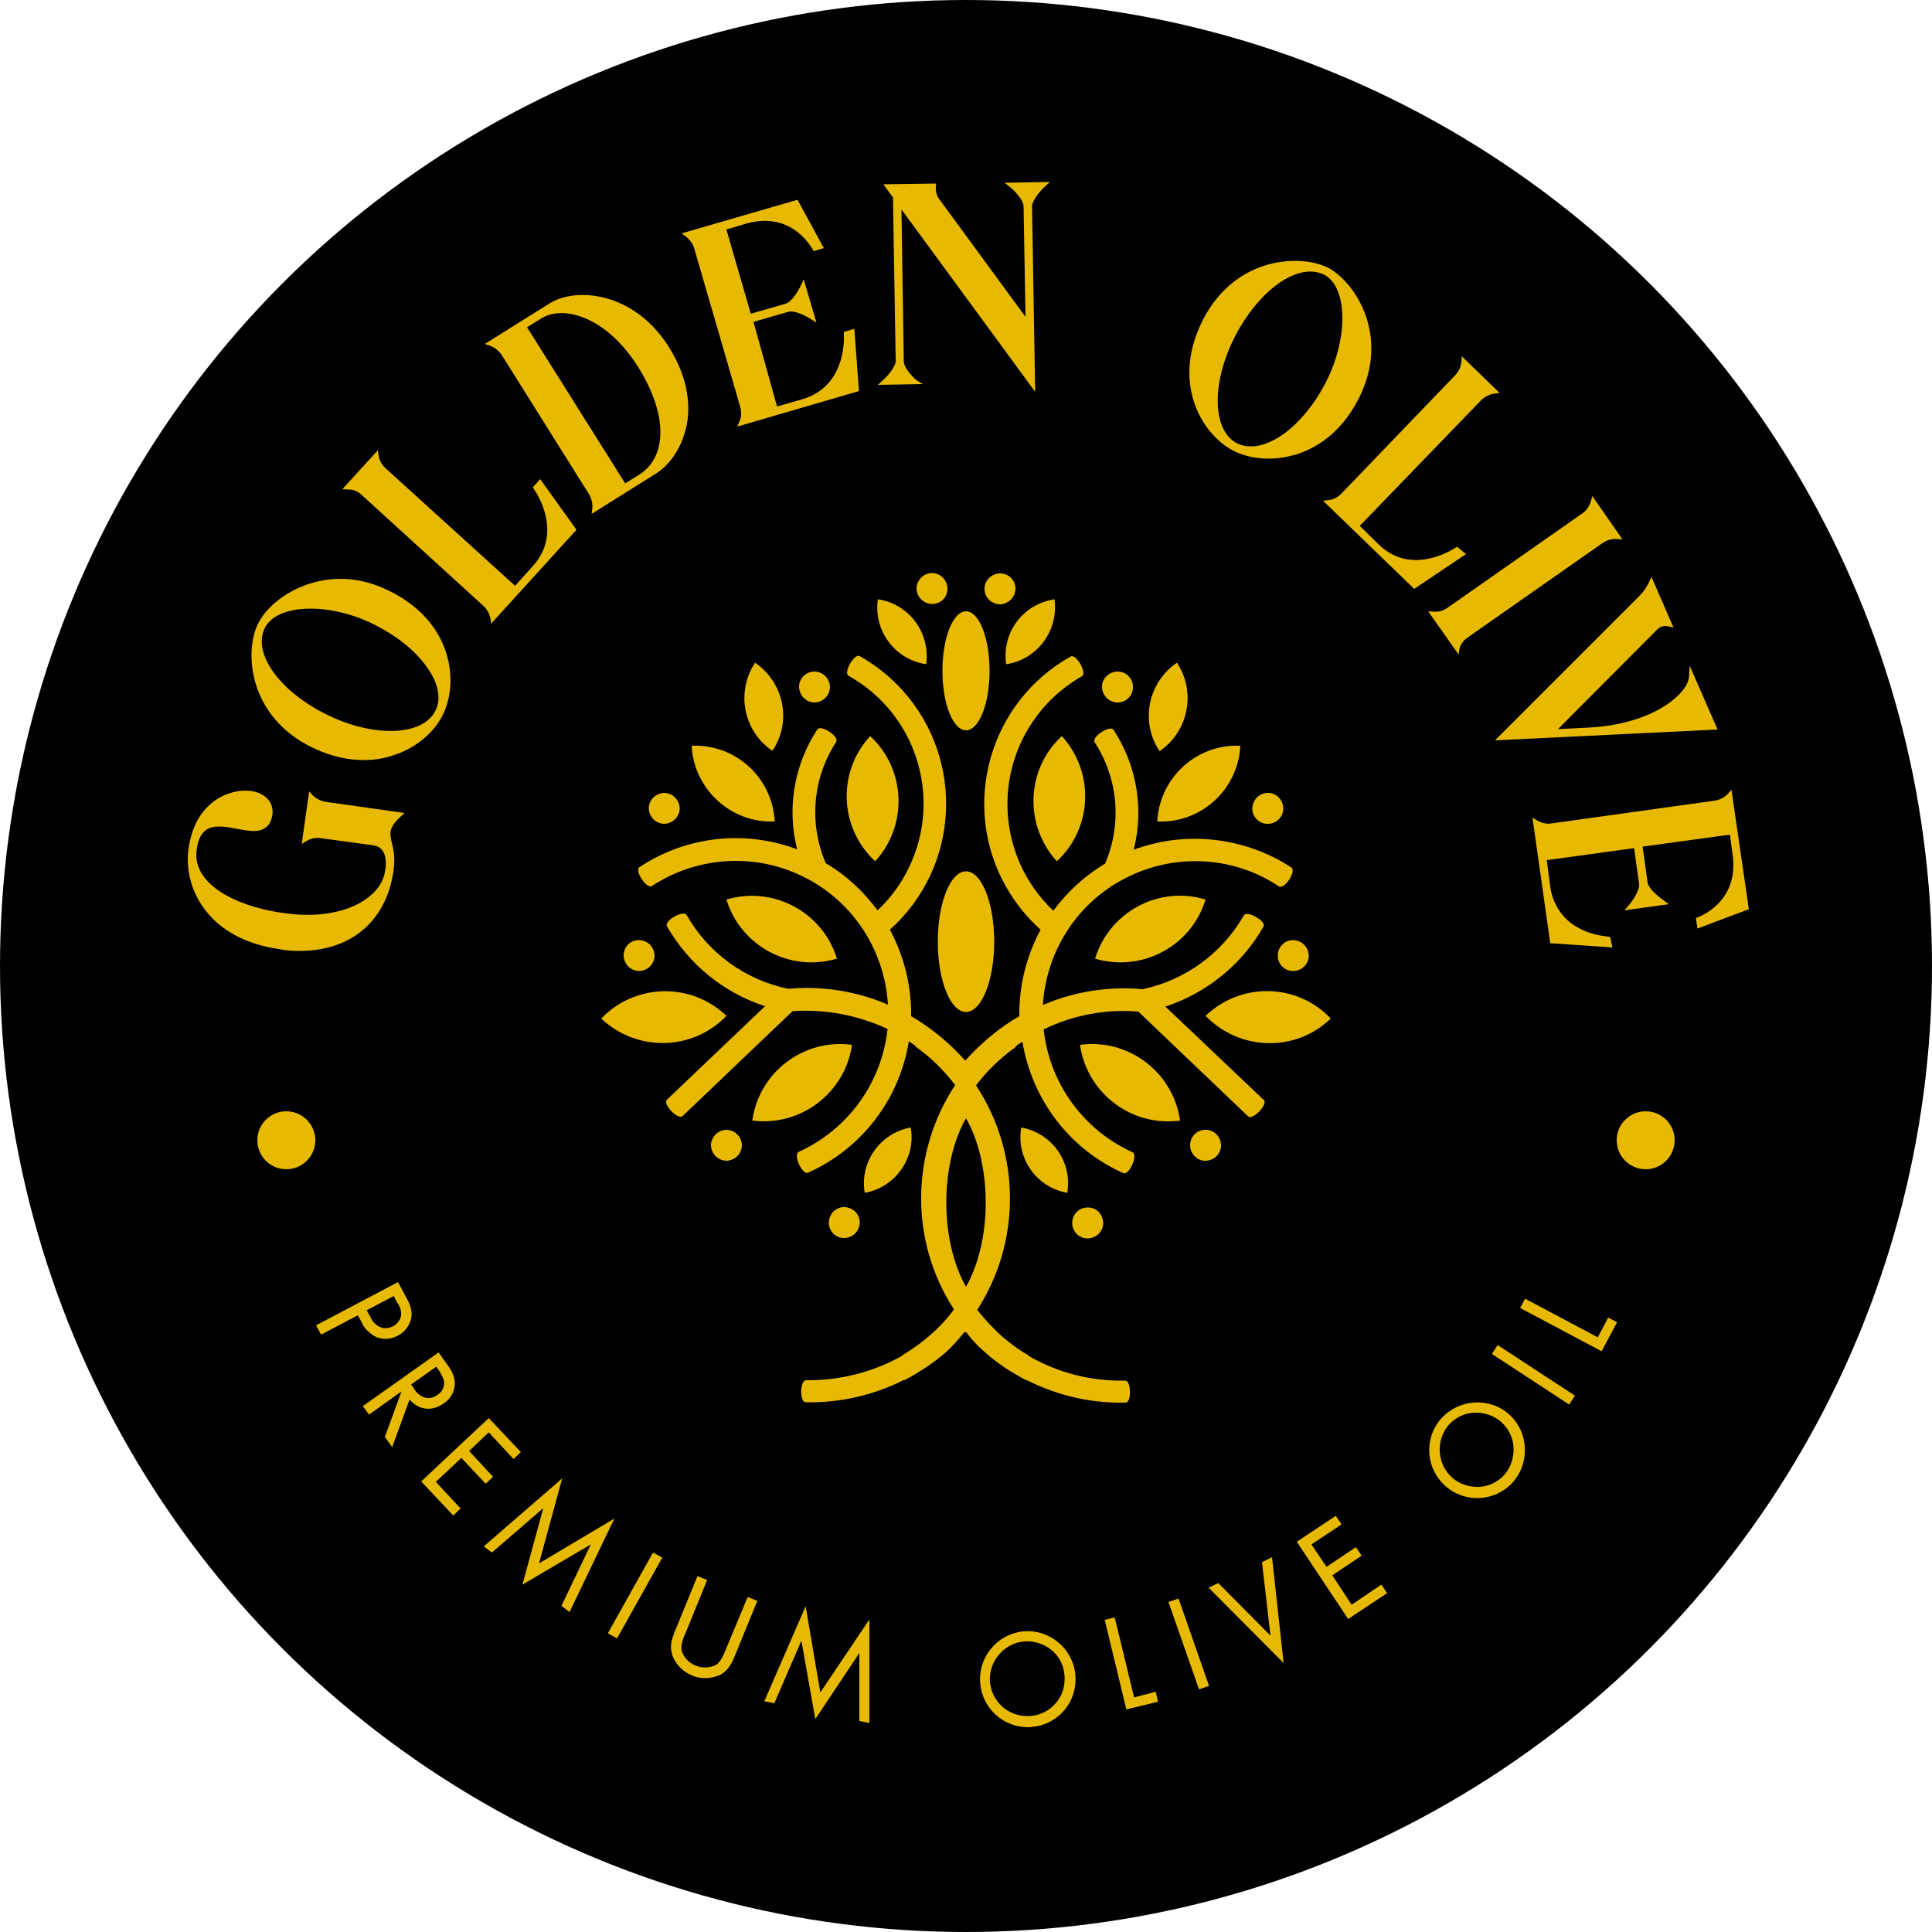 <?xml version="1.0" encoding="utf-8"?>
<!-- Generator: Adobe Illustrator 27.0.0, SVG Export Plug-In . SVG Version: 6.00 Build 0)  -->
<svg version="1.1" id="Calque_2_00000144320471778928983260000007342970257453058211_"
	 xmlns="http://www.w3.org/2000/svg" xmlns:xlink="http://www.w3.org/1999/xlink" x="0px" y="0px" viewBox="0 0 500 500"
	 style="enable-background:new 0 0 500 500;" xml:space="preserve">
<style type="text/css">
	.st0{fill:#E7B900;}
</style>
<circle cx="250" cy="250" r="250"/>
<g id="Calque_1-2">
	<g>
		<path class="st0" d="M254.1,349.2l0.5,0.5c2.6,2.3,5.3,4.3,8.3,6c1,0.6,1.9,1.1,2.9,1.6v-0.1c7.9,4,16.6,6,25.5,5.8
			c1.6,0,1.5-5.7-0.1-5.7c-8.8,0.2-17.4-2-25-6.4v-0.1l-0.3-0.2c-2.3-1.3-4.4-2.9-6.4-4.6c-2.4-2.1-4.6-4.5-6.6-7
			c11.4-17.7,11.3-40.5-0.3-58.1c1.5-2,3.1-3.8,4.9-5.5c1.8-1.7,3.6-3.2,5.6-4.6l-0.5,0.2c0.6-0.5,1.3-1,2-1.4
			c2.5,15,12.2,27.8,26.1,34c1.5,0.7,3.9-4.7,2.4-5.4c-12.8-5.8-21.5-17.9-23-31.8c7.6-3.7,16.1-5.3,24.5-4.6l28.4,27.1
			c1.2,1.1,5.2-3.1,4.1-4.2l-25.5-24.2c10.7-3.5,19.8-10.9,25.4-20.7c0.8-1.4-4.3-4.3-5.1-2.9c-5.6,9.8-15.2,16.8-26.2,19.1
			c-8.8-0.8-17.7,0.6-25.8,4.1c0.8-13.3,8.2-25.4,19.8-32l0.2-0.1c12.9-7.3,28.8-6.8,41.1,1.4c1.4,0.9,4.6-4,3.2-4.9
			c-12.1-7.9-27.3-9.6-40.8-4.6c2.7-10.6,0.8-21.8-5.2-31c-0.9-1.4-5.8,1.8-4.9,3.2c6.1,9.4,7.1,21.1,2.7,31.4
			c-5.2,3.1-9.8,7.3-13.4,12.2c-15.2-14.4-15.9-38.3-1.6-53.6c2.6-2.8,5.7-5.2,9-7.1c1.4-0.8-1.5-5.9-2.9-5.1
			c-21.1,11.8-28.6,38.5-16.8,59.5c2.4,4.2,5.4,8,9,11.2c-3.7,6.9-5.6,14.6-5.5,22.4c-0.6,0.3-1.1,0.7-1.7,1
			c-4.6,2.9-8.7,6.5-12.3,10.5c-3.6-4.1-7.8-7.6-12.3-10.5c-0.6-0.3-1.1-0.7-1.7-1c0.1-7.8-1.8-15.5-5.5-22.4
			c18-16.1,19.5-43.8,3.4-61.8c-3.2-3.6-7-6.6-11.2-9c-1.4-0.8-4.3,4.3-2.9,5.1c18.3,10.2,24.8,33.3,14.6,51.6
			c-1.9,3.4-4.2,6.4-7.1,9.1c-3.6-4.9-8.1-9.1-13.4-12.2c-4.4-10.3-3.4-22,2.7-31.4c0.9-1.4-4-4.6-4.9-3.2c-6,9.2-7.9,20.4-5.2,31
			c-13.6-5.1-28.7-3.4-40.8,4.6c-1.4,0.9,1.9,5.8,3.2,4.9c12.4-8.1,28.2-8.7,41.1-1.4l0.2,0.1c11.6,6.6,19,18.7,19.8,32
			c-8.1-3.5-17-4.9-25.8-4.1c-11.1-2.3-20.7-9.2-26.3-19.1c-0.8-1.4-5.9,1.5-5.1,2.9c5.6,9.8,14.6,17.2,25.4,20.7l-25.4,24.2
			c-1.2,1.1,2.9,5.4,4.1,4.2l28.4-27.1c8.4-0.6,16.9,1,24.6,4.6c-1.5,13.9-10.2,26-23,31.8c-1.5,0.7,0.9,6,2.4,5.4
			c13.9-6.2,23.7-19,26.1-34c0.7,0.4,1.3,0.9,2,1.4l-0.5-0.2c2,1.4,3.9,2.9,5.6,4.6c1.8,1.7,3.4,3.6,4.9,5.5
			c-11.6,17.6-11.8,40.4-0.3,58.1c-1.9,2.5-4.1,4.9-6.6,7c-2,1.7-4.1,3.2-6.4,4.6l-0.3,0.2v0.1c-7.6,4.3-16.2,6.5-25,6.4
			c-1.6,0-1.7,5.7-0.1,5.7c8.8,0.2,17.6-1.8,25.5-5.8v0.1c1-0.5,1.9-1,2.9-1.6c2.9-1.7,5.7-3.7,8.3-6l0.5-0.5l0.3-0.3
			c1.3-1.3,2.5-2.7,3.6-4.1l0.2,0.2l0.2-0.2c1.1,1.5,2.3,2.8,3.6,4.1L254.1,349.2L254.1,349.2z M250,333c-3.1-5.4-5.1-13.2-5.1-21.8
			s2-16.4,5.1-21.8c3.1,5.4,5.1,13.2,5.1,21.8S253.1,327.6,250,333z"/>
		<path class="st0" d="M299.5,212.6c11.3,0.5,20.9-8.2,21.5-19.6C309.7,192.5,300.1,201.2,299.5,212.6z"/>
		<path class="st0" d="M304.6,171.5c-7.5,5.1-9.6,15.3-4.5,22.9C307.6,189.3,309.6,179.1,304.6,171.5z"/>
		<path class="st0" d="M312,262.9c8.8,9.1,23.3,9.5,32.4,0.7C335.7,254.4,321.2,254.1,312,262.9z"/>
		<path class="st0" d="M283.4,248.1c12.1,3.6,24.9-3.2,28.6-15.3C299.9,229.1,287.1,236,283.4,248.1z"/>
		<path class="st0" d="M273.5,222.9c9.3-8.6,9.8-23.1,1.3-32.4C265.5,199.1,265,213.5,273.5,222.9L273.5,222.9z"/>
		<path class="st0" d="M279.5,270.4c1.8,12.5,13.3,21.3,25.9,19.6C303.6,277.4,292,268.7,279.5,270.4z"/>
		<path class="st0" d="M276.2,308.7c1.4-8-4-15.5-11.9-16.9C262.9,299.7,268.2,307.3,276.2,308.7z"/>
		<path class="st0" d="M260.4,171.9c8.1-1.2,13.6-8.8,12.5-16.8C264.7,156.3,259.2,163.8,260.4,171.9z"/>
		<path class="st0" d="M262.8,152.3c0-2.2-1.9-4-4.1-3.9s-4,1.9-3.9,4.1l0,0c0,2.2,1.9,3.9,4.1,3.9
			C261,156.3,262.8,154.5,262.8,152.3z"/>
		<path class="st0" d="M289.3,181.8c2.2,0,4-1.9,3.9-4.1c0-2.2-1.9-4-4.1-3.9s-4,1.9-3.9,4.1l0,0
			C285.3,180.1,287.1,181.8,289.3,181.8z"/>
		<path class="st0" d="M281.4,312.5c-2.2,0-4,1.9-3.9,4.1c0,2.2,1.9,4,4.1,3.9s4-1.9,3.9-4.1S283.7,312.4,281.4,312.5
			C281.5,312.5,281.4,312.5,281.4,312.5z"/>
		<path class="st0" d="M324.1,209.3L324.1,209.3c0,2.2,1.9,4,4.1,3.9c2.2,0,4-1.9,3.9-4.1s-1.9-4-4.1-3.9S324.1,207.1,324.1,209.3z"
			/>
		<path class="st0" d="M311.9,292.4c-2.2,0-4,1.9-3.9,4.1s1.9,4,4.1,3.9s4-1.9,3.9-4.1l0,0C315.9,294.1,314.1,292.3,311.9,292.4z"/>
		<path class="st0" d="M334.6,243.3L334.6,243.3c-2.2,0-4,1.9-3.9,4.1c0,2.2,1.9,4,4.1,3.9s4-1.9,3.9-4.1
			C338.6,245,336.8,243.3,334.6,243.3z"/>
		<path class="st0" d="M179,193c0.6,11.3,10.2,20.1,21.5,19.6C199.9,201.2,190.3,192.5,179,193z"/>
		<path class="st0" d="M195.4,171.5c-5,7.6-3,17.8,4.5,22.8C205,186.8,202.9,176.6,195.4,171.5z"/>
		<path class="st0" d="M155.6,263.6c9.2,8.7,23.7,8.4,32.4-0.7C178.8,254.1,164.3,254.5,155.6,263.6z"/>
		<path class="st0" d="M216.6,248.1c-3.7-12.1-16.5-18.9-28.6-15.3C191.7,244.9,204.5,251.7,216.6,248.1z"/>
		<path class="st0" d="M225.2,190.5c-8.6,9.3-8,23.8,1.3,32.4C235,213.6,234.5,199.1,225.2,190.5L225.2,190.5z"/>
		<path class="st0" d="M220.5,270.4c-12.5-1.7-24.1,7.1-25.8,19.6C207.2,291.6,218.7,282.9,220.5,270.4L220.5,270.4z"/>
		<path class="st0" d="M235.7,291.8c-7.9,1.4-13.3,9-11.9,16.9C231.7,307.3,237.1,299.7,235.7,291.8z"/>
		<path class="st0" d="M227.2,155.1c-1.2,8.1,4.4,15.6,12.5,16.8C240.8,163.8,235.3,156.3,227.2,155.1z"/>
		<path class="st0" d="M245.2,152.4c0-2.2-1.7-4-3.9-4.1c-2.2,0-4,1.7-4.1,3.9l0,0c0,2.2,1.7,4,3.9,4.1
			C243.4,156.4,245.2,154.6,245.2,152.4z"/>
		<path class="st0" d="M206.8,177.7L206.8,177.7c0,2.2,1.7,4,3.9,4.1c2.2,0,4-1.7,4.1-3.9c0-2.2-1.7-4-3.9-4.1
			S206.8,175.5,206.8,177.7z"/>
		<path class="st0" d="M218.4,320.4c2.2,0,4-1.7,4.1-3.9c0.1-2.2-1.7-4-3.9-4.1s-4,1.7-4.1,3.9S216.2,320.4,218.4,320.4L218.4,320.4
			z"/>
		<path class="st0" d="M167.9,209.1L167.9,209.1c0,2.2,1.7,4,3.9,4.1c2.2,0,4-1.7,4.1-3.9c0-2.2-1.7-4-3.9-4.1
			C169.8,205.2,168,206.9,167.9,209.1z"/>
		<path class="st0" d="M187.9,300.4c2.2,0,4-1.7,4.1-3.9l0,0c0-2.2-1.7-4-3.9-4.1c-2.2,0-4,1.7-4.1,3.9
			C184,298.5,185.7,300.3,187.9,300.4z"/>
		<path class="st0" d="M161.4,247.2c0,2.2,1.7,4,3.9,4.1c2.2,0,4-1.7,4.1-3.9c0-2.2-1.7-4-3.9-4.1
			C163.2,243.2,161.4,245,161.4,247.2L161.4,247.2z"/>
		<ellipse class="st0" cx="250" cy="243.7" rx="7.3" ry="18.2"/>
		<ellipse class="st0" cx="250" cy="173.6" rx="6.1" ry="15.4"/>
		<path class="st0" d="M77.5,246.1c6.1,0,11.4-1.6,15.5-4.7c4.8-3.6,7.8-9.1,8.8-15.8c0.4-2.4,0.3-4.8-0.3-7.1
			c-0.7-2.9-1-4.1,2.1-7.1l1.1-1l-20.5-2.9c-1.2-0.2-2.4-0.8-3.2-1.6l-1-1.1l-0.2,1.5c-0.3,2.2-1.2,8.3-1.5,10.6l-0.2,1.5l1.3-0.8
			c1.1-0.6,2.3-0.9,3.5-0.7l13.9,1.9c1.1,0.2,3.7,1.1,2.9,6.4c-0.4,2.8-1.9,5.2-4.6,7.2c-4.9,3.7-12.8,5.2-21.7,3.9
			c-7.1-1-13-3.1-17.1-6c-2.9-2.1-6.1-5.5-5.4-10.4c0.3-2.5,1.1-4.1,2.4-5.1c2-1.4,5.1-0.9,8-0.3c2.9,0.5,5.6,1.1,7.4-0.3
			c1-0.7,1.6-1.8,1.8-3.4c0.4-3.1-1.8-5.6-5.6-6.1c-5.3-0.7-14.4,2.6-16.1,14.9c-0.8,5.5,0.8,11.4,4.3,15.9
			c4.1,5.4,10.7,8.9,19,10.1C73.9,246,75.8,246.1,77.5,246.1L77.5,246.1z"/>
		<path class="st0" d="M80.9,193.5c5,2.4,9.4,3.2,13.2,3.2c3.3,0,6-0.6,8.2-1.4c5.6-1.9,10.2-5.9,12.4-10.5c4.1-8.5,2.4-24-14.2-32
			c-9.2-4.5-17-3.1-21.9-1.2c-6.5,2.5-10.5,6.9-11.9,10C63.3,168.5,64.1,185.4,80.9,193.5L80.9,193.5z M96.4,161.4
			c5.9,2.9,10.8,6.7,13.9,11c3.1,4.2,4,8.3,2.4,11.5c-3.2,6.5-15.6,7.1-27.8,1.2c-12.4-6-19.6-15.9-16.4-22.5
			C71.5,156.3,84.8,155.8,96.4,161.4z"/>
		<path class="st0" d="M93.5,128l31.6,28.8l0,0c0.9,0.8,1.5,1.9,1.8,3.1l0.2,1.5l22.1-24.3l-9.4-13.1l-1.9,2.1l0.3,0.5
			c1.3,1.9,7.2,11.6-0.3,19.9l-4.6,5.1l-33.5-30.4c-0.9-0.8-1.6-2-1.8-3.2l-0.2-1.5l-9.2,10.1l1.5,0.1
			C91.4,126.6,92.6,127.2,93.5,128L93.5,128z"/>
		<path class="st0" d="M129.8,91.8l22.7,36.2c0.6,1.1,0.9,2.3,0.8,3.5l-0.2,1.5l16.6-10.4c4-2.5,6.9-7.2,8-12.5
			c0.9-4.5,0.8-11.7-4.6-20.3l0,0c-8.9-14.2-24-15.7-31-11.2L125.5,89l1.4,0.5C128.1,90,129.1,90.8,129.8,91.8L129.8,91.8z
			 M152,82.6c4.9,2.2,9.5,6.6,13.1,12.3c3.9,6.2,5.9,12.2,5.8,17.3c-0.1,4.8-2,8.4-5.4,10.6l-3.7,2.3l-25.4-40.4l3.7-2.3
			C143.2,80.5,147.5,80.6,152,82.6L152,82.6z"/>
		<path class="st0" d="M179.7,64.4l11.9,41c0.3,1.2,0.3,2.5-0.2,3.6l-0.6,1.4l31.5-9.2l-1.2-16.1l-2.7,0.8v0.6
			c0.1,2.2,0.1,13.6-10.7,16.8l-6.6,1.9L195,83.3l9-2.6c1.6-0.5,4.6,1.1,5.7,1.8l1.6,1L208,72.3l-0.8,1.7c-0.5,1.1-2.3,4.2-3.9,4.6
			l-9,2.6L188,59.4l5-1.5c11.1-3.2,16.3,4.9,17.3,6.6l0.3,0.5l2.6-0.8l-6.8-12.5l-30,8.7l1.2,0.9C178.6,62.1,179.4,63.2,179.7,64.4
			L179.7,64.4z"/>
		<path class="st0" d="M237.2,98.4c-0.9-0.7-3.3-3.2-3.3-4.9l-0.6-39.3l34.6,47.2l-0.8-48c0-1.6,2.3-4.2,3.2-5l1.4-1.3L260,47.3
			l1.5,1.2c1,0.8,3.4,3.3,3.4,4.9l0.5,28.6l-22.2-30.3c-0.8-1-1.1-2.2-1-3.4l0.1-0.8l-13.7,0.2l2.5,3.4l0.7,42.3
			c0,1.6-2.3,4.1-3.2,4.9l-1.4,1.3l11.6-0.2L237.2,98.4L237.2,98.4z"/>
		<path class="st0" d="M319.1,116.6c2.7,1.4,5.9,2.1,9.2,2.1c2.4,0,4.8-0.4,7.2-1.1c4.7-1.5,11.3-5.1,16-14.2
			c8.6-16.5-1-30.6-7.8-34.1s-23.7-3.2-32.3,13.3C303,98.9,310.9,112.3,319.1,116.6L319.1,116.6z M343.1,99
			c-4.2,8.1-10.3,14.2-16.1,16c-2.6,0.8-4.9,0.7-6.9-0.3c-6.4-3.3-6.6-15.6-0.6-27.4l0.2-0.4c6.4-12.2,16.4-19.1,23-15.8
			c2.9,1.5,4.6,5.4,4.7,10.8C347.5,87.3,345.9,93.6,343.1,99L343.1,99z"/>
		<path class="st0" d="M377.1,141.5l-0.5,0.3c-1.9,1.2-11.8,6.9-19.8-0.9l-4.9-4.8l31.4-32.5c0.9-0.9,2.1-1.5,3.3-1.7l1.5-0.2
			l-9.8-9.5l-0.1,1.5c-0.1,1.2-0.7,2.4-1.5,3.3l-29.6,30.8c-0.9,0.9-2,1.5-3.2,1.6l-1.5,0.2l23.6,22.8l13.4-9L377.1,141.5
			L377.1,141.5z"/>
		<path class="st0" d="M377.7,167.9c0.3-1.2,1.1-2.2,2.1-2.9l35-24.5c1-0.7,2.3-1.1,3.6-1l1.5,0.1l-7.8-11.2l-0.4,1.4
			c-0.4,1.2-1.1,2.3-2.1,3l-35,24.5l0,0c-1,0.7-2.2,1.1-3.5,1l-1.5-0.1l7.9,11.2L377.7,167.9L377.7,167.9z"/>
		<path class="st0" d="M444.5,188.8l-7.2-16.5l-0.2,2.9c-0.3,4.3-9.3,12.3-26.1,13.1l-7.8,0.4l25.5-25.6c0.8-0.9,1.9-1.3,3-1
			l1.4,0.3l-5.7-13.1l-0.7,1.5c-0.6,1.3-1.5,2.5-2.5,3.5l-37.3,37.3L444.5,188.8L444.5,188.8z"/>
		<path class="st0" d="M448.1,204.4l-1,1.1c-0.9,0.9-2,1.5-3.3,1.7l-42.3,5.9c-1.2,0.2-2.5-0.1-3.6-0.7l-1.3-0.8l4.6,32.5l16.1,1.1
			l-0.6-2.7l-0.5-0.1c-12.5-1.3-14.7-10.2-15-13l-0.9-6.8l22.6-3.1l1.3,9.3c0.2,1.6-1.8,4.5-2.6,5.4l-1.2,1.4l11.5-1.6l-1.5-1.1
			c-1-0.7-3.8-2.9-4-4.5l-1.3-9.3l22.6-3.1l0.7,5.2c1.6,11.4-7.2,15.5-9,16.2l-0.5,0.2l0.4,2.7l13.3-5L448.1,204.4L448.1,204.4z"/>
		<path class="st0" d="M97.5,346.1c0.7,0.2,1.4,0.4,2.2,0.4c1.1,0,2.2-0.3,3.2-0.8c1.8-0.9,3-2.5,3.5-4.4c0.4-2.1-0.3-3.8-1.2-5.4
			l-2.2-4.1L81.8,343l1.3,2.4l9.5-5l0.9,1.6C94.2,343.8,95.7,345.2,97.5,346.1L97.5,346.1z M103.8,340.4c0,0.2-0.1,0.3-0.1,0.5
			c-0.3,1-1.1,1.9-2.1,2.4s-2.1,0.6-3.1,0.2c-1.2-0.5-2.1-1.4-2.6-2.6l-1-1.8l7-3.7l0.8,1.6C103.5,338,103.9,339.2,103.8,340.4
			L103.8,340.4z"/>
		<path class="st0" d="M114.8,363.2c1.8-1.1,2.9-3.1,2.9-5.2c0-2-1-3.6-2.2-5.2l-2-2.8l-19.6,13.9l1.6,2.2l8.4-6l-4.3,11.8l1.9,2.6
			l4.5-12.3c1.1,1.3,2.5,2.1,3.9,2.3C111.6,364.8,113.3,364.3,114.8,363.2L114.8,363.2z M107.1,359.3l-0.7-1l6.5-4.6l0.2,0.3
			c0.8,1,1.4,2.1,1.8,3.3c0.2,1.5-0.4,2.9-1.7,3.7c-0.9,0.7-2.2,1-3.2,0.7C108.7,361.3,107.7,360.4,107.1,359.3L107.1,359.3z"/>
		<path class="st0" d="M125.7,384l1.9-1.8l-6.2-6.7l5.1-4.8l6.4,6.9l1.9-1.8l-8.3-8.8L109,383.4l8.3,8.8l1.9-1.8l-6.4-6.9l6.6-6.2
			L125.7,384L125.7,384z"/>
		<path class="st0" d="M139.5,404.6l6-22l-20.3,17.6l2.1,1.6l13.3-11.5l-5.4,19.8l17.7-10.4l-7.6,15.9l2.1,1.6L159,393L139.5,404.6
			L139.5,404.6z"/>
		<path class="st0" d="M157.3,422.7l2.4,1.3l11.7-20.9l-2.4-1.3L157.3,422.7L157.3,422.7z"/>
		<path class="st0" d="M188,426.5c-0.7,1.8-1.5,3.7-2.9,4.5c-0.1,0-0.2,0.1-0.3,0.1c-1.6,0.6-3.3,0.6-4.9-0.1s-2.8-1.9-3.4-3.5
			c-0.5-1.6,0.3-3.5,1.1-5.3l5.4-13.3l-2.5-1l-5.6,13.7c-1,2.4-1.7,4.3-0.9,6.8c0.1,0.1,0.1,0.3,0.2,0.5c1,2.2,2.8,3.9,5.1,4.8
			c1,0.4,2.1,0.6,3.2,0.6c1.3,0,2.6-0.3,3.8-0.8c2.3-1.2,3.2-3.3,4.1-5.5l5.6-13.7l-2.5-1L188,426.5L188,426.5z"/>
		<path class="st0" d="M208.5,415.7l-10.7,24.6l2.6,0.5l7-16.2l3.6,20.3l11.4-17.1v17.6l2.6,0.5v-26.8L212.3,438L208.5,415.7
			L208.5,415.7z"/>
		<path class="st0" d="M278.3,433.3L278.3,433.3c-0.7-6.7-6.7-11.7-13.4-11.1h-0.1c-6.8,0.7-11.8,6.8-11.1,13.6
			c0.6,6.4,6,11.2,12.3,11.2c0.4,0,0.8,0,1.2-0.1c3.3-0.3,6.3-1.9,8.4-4.5C277.7,439.8,278.6,436.6,278.3,433.3L278.3,433.3z
			 M273.3,440.7c-1.7,2-4,3.2-6.6,3.4c-5.1,0.4-9.6-3.1-10.4-8.1l0,0l-0.1-0.7c-0.4-5.2,3.5-10,8.8-10.5c2.6-0.2,5.1,0.6,7.1,2.2
			s3.2,4,3.4,6.6S275,438.7,273.3,440.7L273.3,440.7z"/>
		<path class="st0" d="M293.5,439.3l-5-20.7l-2.6,0.6l5.6,23.2l8.2-2l-0.6-2.6L293.5,439.3z"/>
		<path class="st0" d="M302.4,414.6l7.9,22.6l2.6-0.9l-7.9-22.6L302.4,414.6z"/>
		<path class="st0" d="M326.6,404.3l2.2,19l-13.5-13.6l-2.5,1.2l19.4,19.5l-3-27.4L326.6,404.3L326.6,404.3z"/>
		<path class="st0" d="M349.8,415.3l-5-7.6l7.6-5.1l-1.5-2.2l-7.6,5.1l-3.9-5.8l7.8-5.2l-1.5-2.2l-10.1,6.7l13.3,20l10.1-6.7
			l-1.5-2.2L349.8,415.3z"/>
		<path class="st0" d="M390.4,365.9L390.4,365.9c-5.1-4.4-12.9-3.8-17.4,1.2l-0.1,0.1c-4.5,5.2-3.9,13,1.3,17.5c2.3,2,5.2,3,8.1,3
			c3.5,0,7-1.5,9.4-4.3C396.1,378.2,395.5,370.3,390.4,365.9L390.4,365.9z M389.4,381.6c-1.7,1.9-4.1,3.1-6.6,3.2s-5.1-0.7-7-2.4
			c-3.9-3.5-4.3-9.6-0.9-13.6c1.7-1.9,4.1-3.1,6.6-3.2s5.1,0.7,7,2.4s3.1,4.1,3.2,6.6S391.1,379.6,389.4,381.6L389.4,381.6z"/>
		<path class="st0" d="M386.1,350.4l20,13.1l1.5-2.3l-20-13.1L386.1,350.4z"/>
		<path class="st0" d="M413.5,346.1l-18.8-10l-1.3,2.4l21.1,11.2l4-7.5l-2.3-1.2L413.5,346.1L413.5,346.1z"/>
		<ellipse class="st0" cx="74.1" cy="295.1" rx="7.5" ry="7.5"/>
		<circle class="st0" cx="425.9" cy="295.1" r="7.5"/>
	</g>
</g>
</svg>
